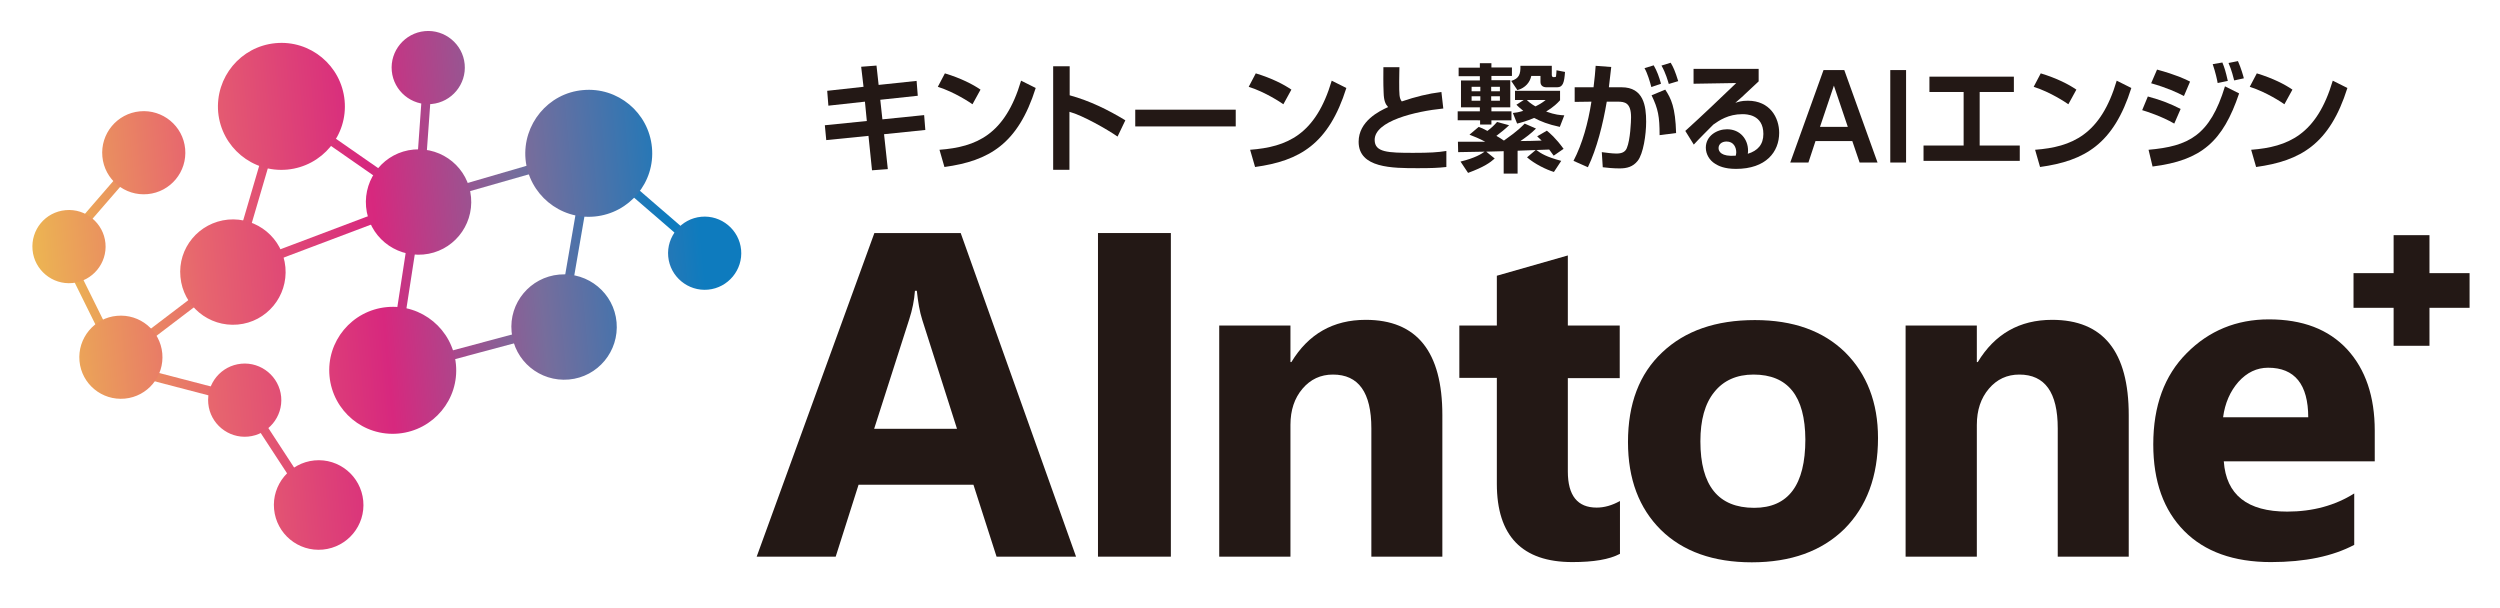 <?xml version="1.0" encoding="utf-8"?>
<!-- Generator: Adobe Illustrator 28.1.0, SVG Export Plug-In . SVG Version: 6.00 Build 0)  -->
<svg version="1.1" id="レイヤー_1" xmlns="http://www.w3.org/2000/svg" xmlns:xlink="http://www.w3.org/1999/xlink" x="0px"
	 y="0px" viewBox="0 0 1059.9 257.8" style="enable-background:new 0 0 1059.9 257.8;" xml:space="preserve">
<style type="text/css">
	.st0{fill:url(#SVGID_1_);}
	.st1{fill:url(#SVGID_00000087401539730167564000000005252015313068902019_);}
	.st2{fill:#231815;}
</style>
<g>
	<g>
		<g>
			
				<linearGradient id="SVGID_1_" gradientUnits="userSpaceOnUse" x1="1965.766" y1="68.23" x2="2239.903" y2="68.23" gradientTransform="matrix(-0.996 9.276507e-02 9.276507e-02 0.996 2251.138 -142.207)">
				<stop  offset="5.315320e-02" style="stop-color:#0E7BBE"/>
				<stop  offset="0.285" style="stop-color:#766D9C"/>
				<stop  offset="0.511" style="stop-color:#D7287E"/>
				<stop  offset="0.765" style="stop-color:#E7666E"/>
				<stop  offset="1" style="stop-color:#ECB652"/>
			</linearGradient>
			<path class="st0" d="M98.7,115.4l1.8,0.5l1.1-3.7l71.8-27.1l2,1.4l-0.3,2l-75.5,28.5l0.2-0.2L98.7,115.4z M50.4,157.7l52.1,13.6
				l28.3,43.3l3.2-2.1l-28.7-44l-1.6,1l0.5-1.8l-51.1-13.3l-1-2.1l0.4,0.6l47.2-35.9l-0.3,0.1l-0.7-1.8l-0.7-1.8l3.6-1.4l18.8-64.1
				l53,36.9l2.2-0.8l-0.1,1.2l-0.2,1l1.7,1.2l0.9-0.3l-3,1.1l-10.4,67.6l-3.3,0.9l1,3.7l74.6-20l-1-3.7l-67.2,18l10.5-68l70-20
				l1.7,1.5l-2.8-0.5l-11.3,65.6l3.8,0.6l11.2-65l45.7,39.5l2.5-2.9l-49.9-43.1l-1,0.3L179.6,83l3.9-54.2l-3.8-0.3l-3.8,53.6
				L118.2,42L97,114.2l-46.4,35.3l-22-44.5l33.8-39l-2.9-2.5l-34.6,40l1.4,1.2l-1.7,0.8L50.4,157.7z"/>
			
				<linearGradient id="SVGID_00000156565466988065433670000014807975760667065274_" gradientUnits="userSpaceOnUse" x1="1951.625" y1="69.655" x2="2250.746" y2="69.655" gradientTransform="matrix(-0.996 9.276507e-02 9.276507e-02 0.996 2251.138 -142.207)">
				<stop  offset="5.315320e-02" style="stop-color:#0E7BBE"/>
				<stop  offset="0.285" style="stop-color:#766D9C"/>
				<stop  offset="0.511" style="stop-color:#D7287E"/>
				<stop  offset="0.765" style="stop-color:#E7666E"/>
				<stop  offset="1" style="stop-color:#ECB652"/>
			</linearGradient>
			<path style="fill:url(#SVGID_00000156565466988065433670000014807975760667065274_);" d="M247.1,38.2
				c14.8-1.4,27.9,9.5,29.3,24.3c1.4,14.8-9.5,27.9-24.3,29.3c-14.8,1.4-27.9-9.5-29.3-24.3C221.5,52.7,232.4,39.5,247.1,38.2z
				 M139.7,159.5c1.4,14.8,14.5,25.7,29.3,24.3c14.8-1.4,25.7-14.5,24.3-29.3c-1.4-14.8-14.5-25.7-29.3-24.3
				C149.2,131.6,138.3,144.7,139.7,159.5z M92.5,47.6c1.4,14.8,14.5,25.7,29.3,24.3c14.8-1.4,25.7-14.5,24.3-29.3
				c-1.4-14.8-14.5-25.7-29.3-24.3C102,19.7,91.2,32.8,92.5,47.6z M155.2,87.7c1.1,12.3,12,21.3,24.3,20.2
				c12.3-1.1,21.3-12,20.2-24.3c-1.1-12.3-12-21.3-24.3-20.2C163.1,64.5,154.1,75.4,155.2,87.7z M43.4,66.4
				c0.9,9.7,9.5,16.8,19.2,15.9c9.7-0.9,16.8-9.5,15.9-19.2c-0.9-9.7-9.5-16.8-19.2-15.9C49.6,48.1,42.5,56.7,43.4,66.4z
				 M33.7,153.1c0.9,9.7,9.5,16.8,19.2,15.9c9.7-0.9,16.8-9.5,15.9-19.2c-0.9-9.7-9.5-16.8-19.2-15.9
				C40,134.7,32.8,143.4,33.7,153.1z M76.5,117.4c1.1,12.3,12,21.3,24.3,20.2c12.3-1.1,21.3-12,20.2-24.3
				c-1.1-12.3-12-21.3-24.3-20.2C84.3,94.3,75.3,105.2,76.5,117.4z M216.9,140.7c1.1,12.3,12,21.3,24.3,20.2
				c12.3-1.1,21.3-12,20.2-24.3c-1.1-12.3-12-21.3-24.3-20.2C224.8,117.5,215.7,128.4,216.9,140.7z M116.2,215.9
				c1,10.4,10.2,18.1,20.7,17.1c10.4-1,18.1-10.2,17.1-20.7c-1-10.4-10.2-18.1-20.7-17.1C122.9,196.2,115.2,205.5,116.2,215.9z
				 M166.1,30.1c0.8,8.5,8.4,14.8,16.9,14c8.5-0.8,14.8-8.4,14-16.9c-0.8-8.5-8.4-14.8-16.9-14C171.6,14,165.3,21.6,166.1,30.1z
				 M88.3,171.1c0.8,8.5,8.4,14.8,16.9,14c8.5-0.8,14.8-8.4,14-16.9c-0.8-8.5-8.4-14.8-16.9-14C93.8,155,87.5,162.5,88.3,171.1z
				 M283.3,108.8c0.8,8.5,8.4,14.8,16.9,14c8.5-0.8,14.8-8.4,14-16.9c-0.8-8.5-8.4-14.8-16.9-14C288.8,92.7,282.5,100.3,283.3,108.8
				z M13.8,106c0.8,8.5,8.4,14.8,16.9,14c8.5-0.8,14.8-8.4,14-16.9c-0.8-8.5-8.4-14.8-16.9-14C19.2,89.9,13,97.4,13.8,106z"/>
		</g>
	</g>
	<g>
		<g>
			<path class="st2" d="M365.1,28.3l6.5-0.5l0.9,8.2l16.1-1.7l0.5,6.3l-15.9,1.7l0.9,8.3l17.7-1.8l0.5,6.3l-17.5,1.8l1.6,14.8
				l-6.7,0.5l-1.5-14.6l-17.9,1.8l-0.6-6.3l17.8-1.8l-0.8-8.2l-15.5,1.7l-0.5-6.3l15.4-1.7L365.1,28.3z"/>
			<path class="st2" d="M412.3,44.2c-1-0.7-7.5-5.1-14.7-7.4l3-5.7c6.9,2.1,11.9,4.7,15.1,6.9L412.3,44.2z M398.3,63.5
				c15.6-1.2,27.8-6.3,34.6-29.3l6.2,3.1c-7.5,23.8-19.8,30.9-38.7,33.5L398.3,63.5z"/>
			<path class="st2" d="M453.5,28.1v12.3c8.4,2.3,16.2,6.1,23.6,10.6l-3.3,6.9c-4.3-3-14.8-9-20.4-10.5V72h-6.9V28.1H453.5z"/>
			<path class="st2" d="M523.9,46.5v7.1h-42.6v-7.1H523.9z"/>
			<path class="st2" d="M544.1,44.2c-1-0.7-7.5-5.1-14.7-7.4l3-5.7c6.9,2.1,11.9,4.7,15.1,6.9L544.1,44.2z M530,63.5
				c15.6-1.2,27.8-6.3,34.6-29.3l6.2,3.1c-7.5,23.8-19.8,30.9-38.7,33.5L530,63.5z"/>
			<path class="st2" d="M593.3,28.4c0,1.5-0.1,3.4-0.1,6.1c0,5.6,0,7.1,1.1,8.5c5.9-2,11.1-3.3,16.8-4l0.8,7
				c-11.9,1.2-29.1,5.3-29.1,13.3c0,5.3,5.6,5.5,16.4,5.5c6.8,0,10.4-0.2,14-0.8v6.8c-3.6,0.4-6.5,0.5-12.1,0.5
				c-10.8,0-25.1,0-25.1-11.2c0-8.7,8.7-13,12.5-14.7c-1.1-1.2-1.8-2.6-1.9-6.1c-0.2-4.5-0.1-7.6-0.1-10.8H593.3z"/>
			<path class="st2" d="M651.2,54.5c-2.2,2.2-4.4,3.8-6.6,5.3c2.5,0,6.5-0.1,9-0.2c-0.8-0.8-1.2-1.1-1.9-1.8l4.1-2.4
				c1.2,1,3.6,2.9,7.1,7.7l-4.2,2.9c-0.7-1-1.1-1.5-1.9-2.6l-13.4,0.5v9.7h-5.9v-9.5l-7.4,0.2l3.6,2.9c-1.9,1.7-4.5,3.6-11.3,6.1
				l-3.2-4.8c6.2-1.5,9-3.3,10.2-4.2l-11.2,0.2l-0.1-4.4c1.6,0,9.8,0,11.6,0c-2.6-1.4-4.9-2.3-6.7-3l3.9-3.3
				c1.1,0.4,1.9,0.7,3.7,1.7c1.6-1.2,2.9-2.4,4.1-3.8l5.1,1.4c-1.9,1.8-3.3,2.9-5.4,4.5c0.9,0.5,2.2,1.3,3.2,2
				c6.3-4.4,7.9-6.3,8.8-7.2L651.2,54.5z M627.5,26.8h4.8v1.8h8.7v3.6h-8.7v1.8h8v11.5h-8v1.7h8.5v3.8h-8.5v1.8h-4.8v-1.8H618v-3.8
				h9.4v-1.7h-8V34.1h8v-1.8h-9v-3.6h9V26.8z M623.9,36.8v1.9h3.7v-1.9H623.9z M623.9,40.8v1.9h3.7v-1.9H623.9z M632.2,36.8v1.9h3.7
				v-1.9H632.2z M632.2,40.8v1.9h3.7v-1.9H632.2z M640.7,34.3c3.3-1,4-2.8,3.9-6.4h13.3v3.8c0,0.2,0,1,0.7,1c0.9,0,1,0,1.1-0.4
				c0.1-0.6,0.2-2.2,0.2-2.5l3.6,0.7c-0.3,4.5-0.9,6.5-3.3,6.5h-4.6c-1.4,0-2.5-0.7-2.5-2.3v-2.5h-3.9c-0.5,2.5-2.4,5.1-5.9,6
				L640.7,34.3z M646,42.4h-3.7v-3.9h19.1v4c-1.2,1.3-2.4,2.6-5.9,4.8c3.9,1.4,5.9,1.5,7.7,1.6l-1.9,4.9c-5.1-1.1-8-2.3-10.9-3.8
				c-3.3,1.4-5.6,2-7.2,2.4l-1.8-4.5c1.2-0.1,2.4-0.3,4.4-0.9c-1.7-1.4-2.1-1.8-2.9-2.6L646,42.4z M647.3,42.4
				c1.4,1.4,3.1,2.4,3.7,2.7c2.4-1.2,3.3-1.9,4.3-2.7H647.3z M658.8,72.9c-3.3-1-8.2-3.4-11.4-6.2l3.8-3.2c2.3,1.7,4.4,3,10.7,4.7
				L658.8,72.9z"/>
			<path class="st2" d="M687.5,37c9.3,0,10.4,7.9,10.4,14.6c0,5.5-1.2,13.6-3.6,16.6c-2,2.5-4.5,3.2-7.7,3.2c-2.7,0-5.6-0.3-7.1-0.5
				l-0.4-6.4c1.7,0.2,4.2,0.6,6.2,0.6c2.2,0,3.7-0.6,4.4-2.3c1.5-3.5,1.8-11.4,1.8-13.1c0-6.2-2.7-6.6-5.7-6.6l-4.6,0
				c-1.6,9.5-4.2,19.9-8,27.8l-6.1-2.7c3.8-7.3,6.2-16.1,7.6-25.1l-7.1,0.1V37h8c0.5-4,0.7-6.4,0.9-9.1l6.6,0.5
				c-0.1,1.3-0.9,7.3-1,8.6H687.5z M700.1,36.9c-0.6-2.3-1.7-6-2.9-8l3.9-1.2c1.4,2.4,2.3,4.9,3.1,7.8L700.1,36.9z M703.6,57.3
				c0-7.9-0.6-11.1-3.4-16.9l5.8-2.4c2.5,3.8,4.3,7.5,4.6,18.4L703.6,57.3z M707.5,35.6c-0.3-1-1.3-4.7-3.1-7.8l3.9-1.2
				c1.1,1.8,1.9,3.6,3.2,7.8L707.5,35.6z"/>
			<path class="st2" d="M745.6,29.1v5.4c-7.6,7.2-8.5,7.9-9.9,9.1c1.3-0.4,2.5-0.9,5.3-0.9c9.4,0,13.3,7.2,13.3,13.6
				c0,8.1-5.6,15.3-18.3,15.3c-5,0-7.5-1.3-8.9-2.2c-2.3-1.4-3.9-4-3.9-6.8c0-5,4.7-7.8,9-7.8c5.7,0,8.9,4.4,8.9,9
				c0,0.4,0,0.7-0.1,1.4c4.2-1.3,6.6-3.9,6.6-8.4c0-8.4-7.4-8.4-8.9-8.4c-6,0-9.9,2.7-12.3,4.4c-1.6,1.6-6.5,6.5-8.3,8.5l-3.6-5.8
				c7.3-6.6,14.5-13.5,21.6-20.3l-18.1,0.3v-6.3H745.6z M736.1,64.6c0-2.1-1.1-4.6-4.1-4.6c-2.1,0-3.4,1.2-3.4,2.8
				c0,1.4,1.1,3.7,7.3,3.2C736,65.4,736.1,65.1,736.1,64.6z"/>
			<path class="st2" d="M769.7,59.8l-3,9.1H759l14.1-39.2h8.8l14.1,39.2h-7.6l-3.1-9.1H769.7z M783.4,53.8l-5.9-17.5l-5.9,17.5
				H783.4z"/>
			<path class="st2" d="M808.1,29.7v39.2h-6.7V29.7H808.1z"/>
			<path class="st2" d="M853.8,32.6V39h-14.5v22.7h17v6.5h-40.8v-6.5h17V39H818v-6.5H853.8z"/>
			<path class="st2" d="M876.9,44.2c-1-0.7-7.5-5.1-14.7-7.4l3-5.7c6.9,2.1,11.9,4.7,15.1,6.9L876.9,44.2z M862.8,63.5
				c15.6-1.2,27.8-6.3,34.6-29.3l6.2,3.1c-7.5,23.8-19.8,30.9-38.7,33.5L862.8,63.5z"/>
			<path class="st2" d="M921.8,52.4c-5.3-3.1-11.9-5.2-13.6-5.7l2.4-5.8c5.9,1.6,9.6,3.1,13.9,5.3L921.8,52.4z M910.9,63.5
				c16.9-1.5,26-5.9,32.4-26.9l6,3c-6.9,20.4-15.9,28.4-36.7,31L910.9,63.5z M925.9,40.7c-2.9-1.5-7.2-3.5-13.9-5.4l2.5-5.8
				c8.1,2.2,12.1,4.1,14,5.1L925.9,40.7z M940.2,35.2c-0.2-1.2-0.9-4.5-2.1-8l4.1-0.7c0.9,2.2,1.4,3.8,2.3,7.8L940.2,35.2z
				 M947.2,34.1c-0.2-0.7-1-4.3-2.4-7.4l4-0.8c1.3,2.9,2.3,6.4,2.5,7.3L947.2,34.1z"/>
			<path class="st2" d="M968.5,44.2c-1-0.7-7.5-5.1-14.7-7.4l3-5.7c6.9,2.1,11.9,4.7,15.1,6.9L968.5,44.2z M954.4,63.5
				c15.6-1.2,27.8-6.3,34.6-29.3l6.2,3.1c-7.5,23.8-19.8,30.9-38.7,33.5L954.4,63.5z"/>
		</g>
	</g>
	<g>
		<path class="st2" d="M456.2,236h-33.7l-9.8-30.5H364l-9.7,30.5h-33.5l49.9-137.2h36.6L456.2,236z M405.7,181.7L391,135.6
			c-1.1-3.4-1.8-7.6-2.3-12.3h-0.8c-0.3,4-1.1,8-2.4,12l-14.9,46.5H405.7z"/>
		<path class="st2" d="M496.4,236h-30.9V98.8h30.9V236z"/>
		<path class="st2" d="M611.5,236h-30.1v-54.4c0-15.2-5.4-22.8-16.3-22.8c-5.2,0-9.5,2-12.9,6c-3.4,4-5.1,9.1-5.1,15.3V236h-30.2
			v-98h30.2v15.5h0.4c7.2-11.9,17.7-17.9,31.5-17.9c21.7,0,32.5,13.5,32.5,40.4V236z"/>
		<path class="st2" d="M686.8,234.8c-4.5,2.4-11.2,3.5-20.2,3.5c-21.3,0-32-11.1-32-33.2v-44.9h-15.9V138h15.9v-21.1l30.1-8.6V138
			h22v22.3h-22v39.6c0,10.2,4.1,15.3,12.2,15.3c3.2,0,6.5-0.9,9.9-2.8V234.8z"/>
		<path class="st2" d="M742.7,238.4c-16.3,0-29.2-4.6-38.5-13.7c-9.3-9.2-14-21.6-14-37.3c0-16.2,4.8-28.9,14.5-38
			c9.7-9.2,22.8-13.7,39.3-13.7c16.3,0,29,4.6,38.3,13.7c9.2,9.2,13.9,21.3,13.9,36.3c0,16.3-4.8,29.1-14.3,38.6
			C772.3,233.7,759.2,238.4,742.7,238.4z M743.4,158.8c-7.1,0-12.7,2.5-16.6,7.4c-4,4.9-5.9,11.9-5.9,20.9
			c0,18.8,7.6,28.2,22.8,28.2c14.5,0,21.7-9.7,21.7-29C765.3,167.9,758,158.8,743.4,158.8z"/>
		<path class="st2" d="M902.5,236h-30.1v-54.4c0-15.2-5.4-22.8-16.3-22.8c-5.2,0-9.5,2-12.9,6c-3.4,4-5.1,9.1-5.1,15.3V236h-30.2
			v-98h30.2v15.5h0.4c7.2-11.9,17.7-17.9,31.5-17.9c21.7,0,32.5,13.5,32.5,40.4V236z"/>
		<path class="st2" d="M1006.7,195.6h-63.9c1,14.2,10,21.3,26.9,21.3c10.8,0,20.3-2.6,28.4-7.7v21.8c-9.1,4.8-20.8,7.3-35.3,7.3
			c-15.8,0-28.1-4.4-36.8-13.2c-8.7-8.8-13.1-21-13.1-36.7c0-16.3,4.7-29.2,14.2-38.7c9.4-9.5,21.1-14.3,34.8-14.3
			c14.3,0,25.3,4.2,33.2,12.7c7.8,8.5,11.7,20,11.7,34.5V195.6z M978.6,177c0-14-5.7-21.1-17-21.1c-4.8,0-9,2-12.6,6
			c-3.5,4-5.7,9-6.5,15H978.6z"/>
	</g>
	<polygon class="st2" points="1047,115.8 1030,115.8 1030,99.7 1014.8,99.7 1014.8,115.8 997.8,115.8 997.8,130.5 1014.8,130.5 
		1014.8,146.6 1030,146.6 1030,130.5 1047,130.5 	"/>
</g>
</svg>

